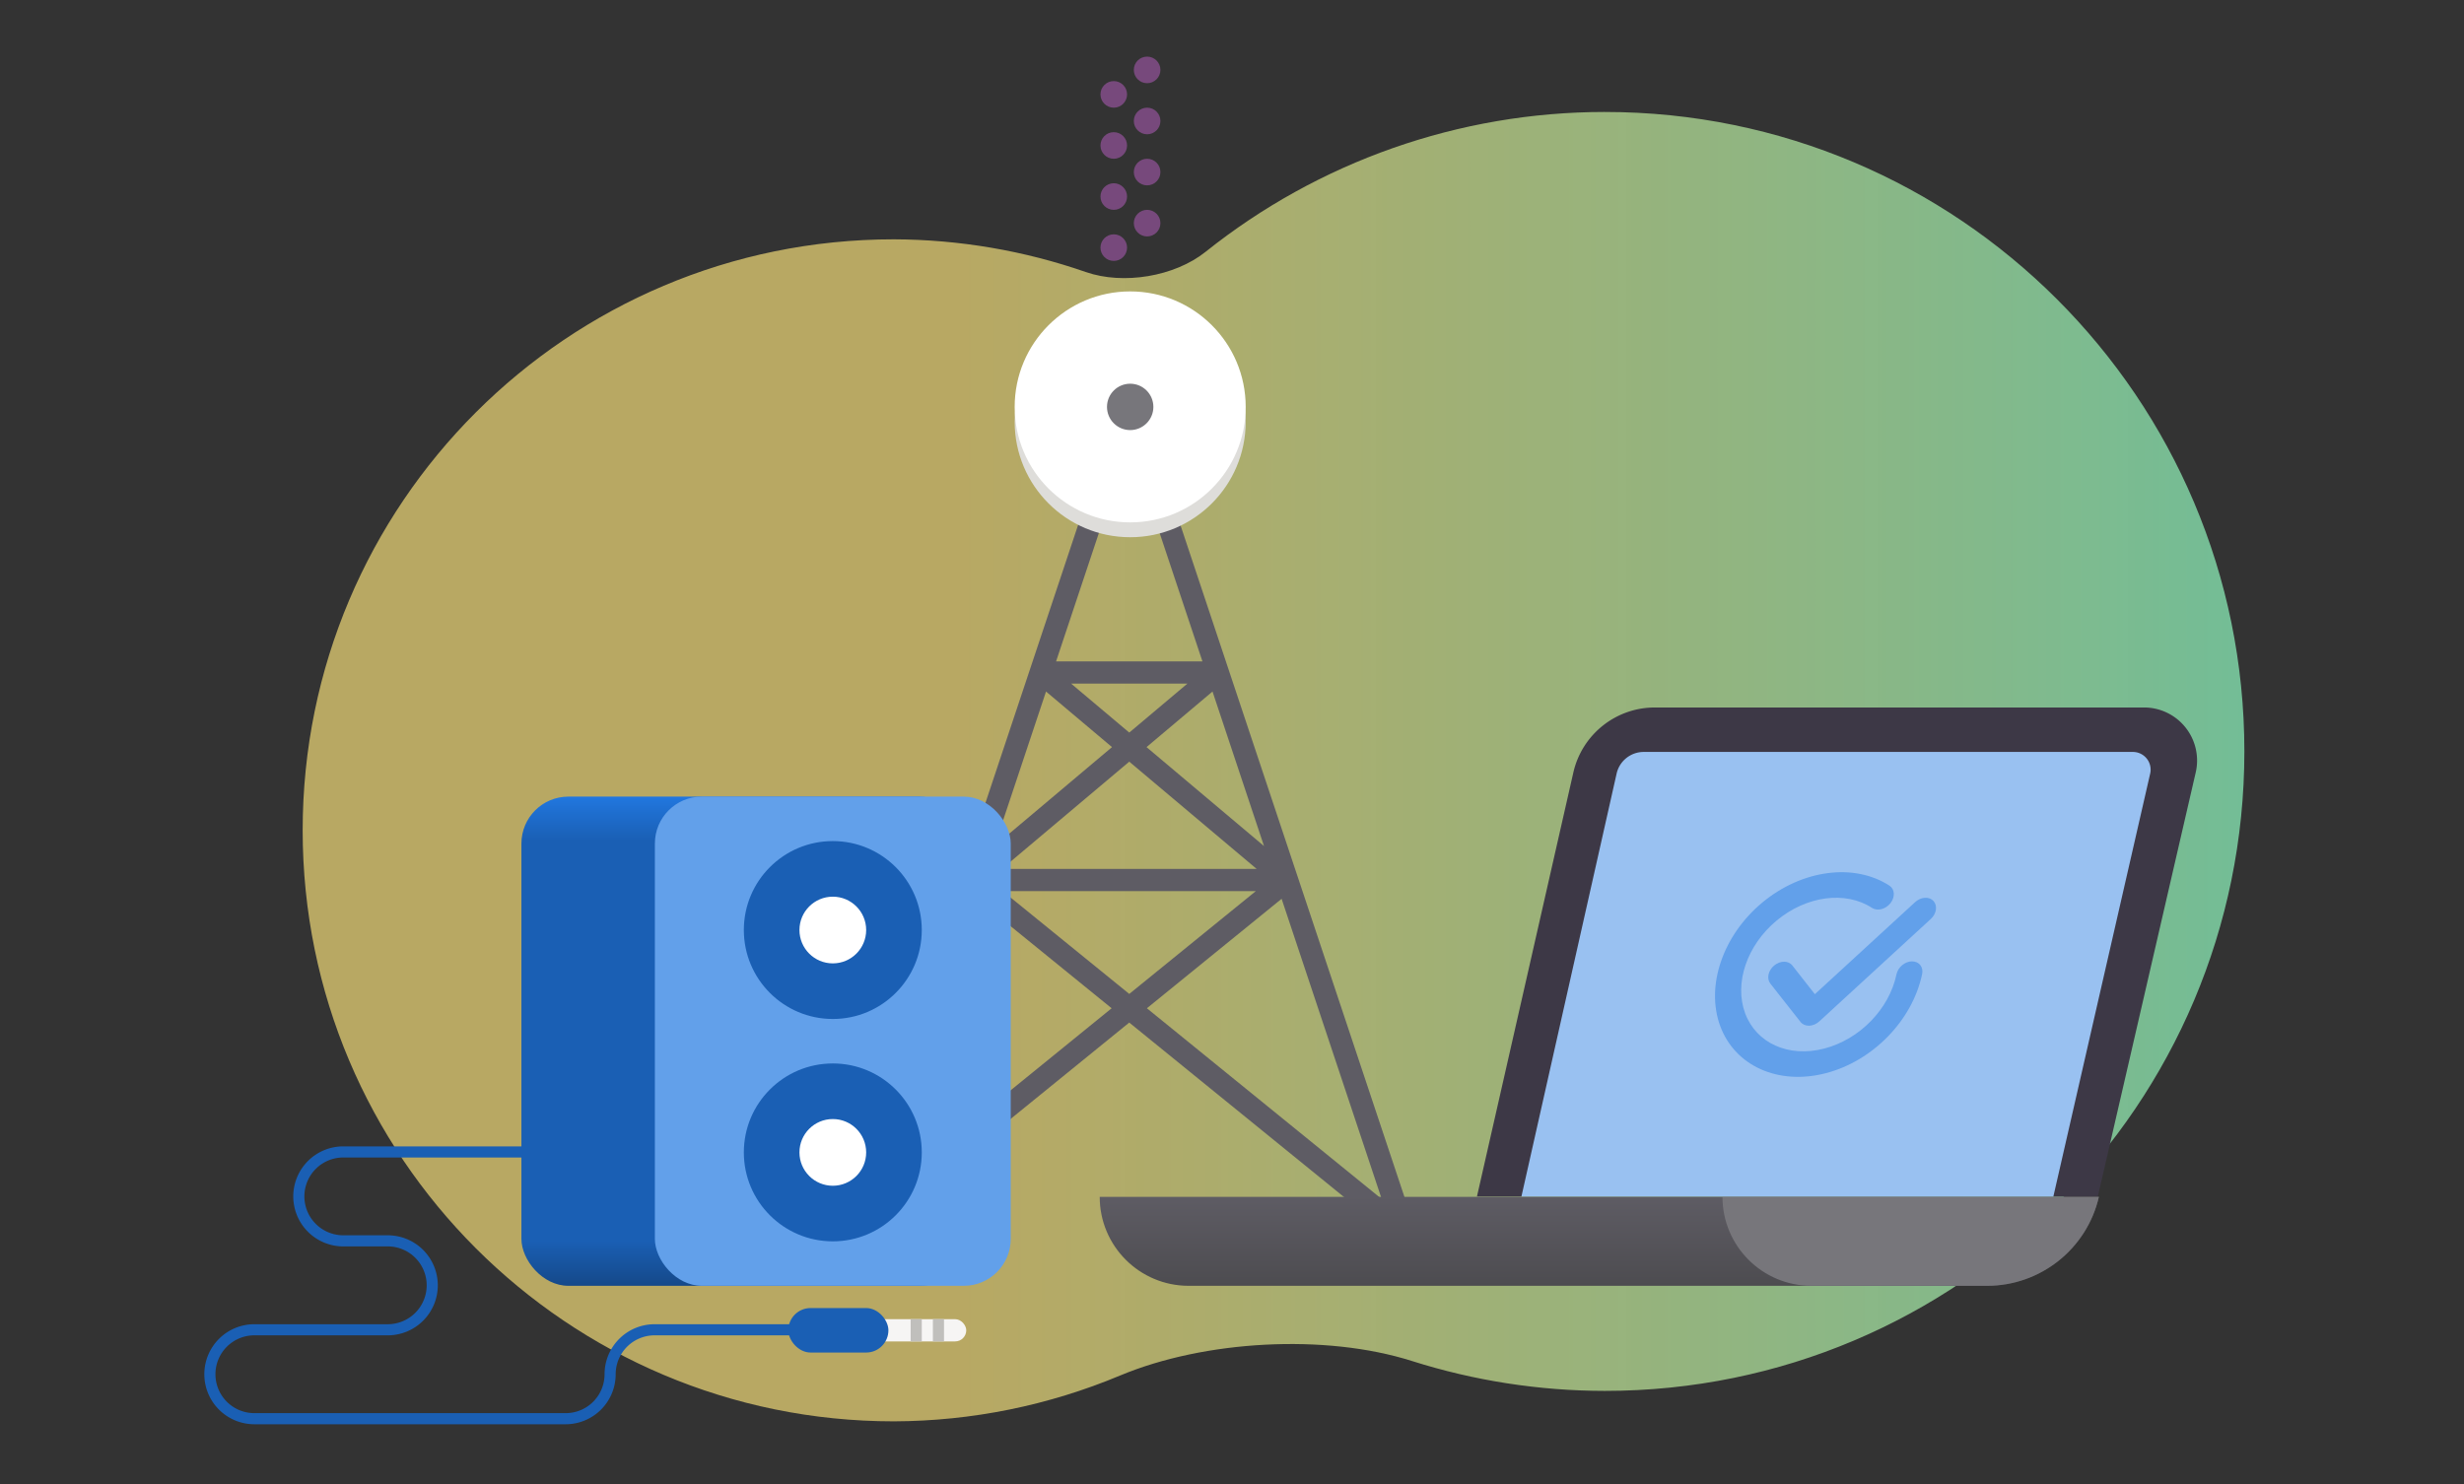 <?xml version="1.0" encoding="UTF-8" standalone="no"?>
<!-- Created with Inkscape (http://www.inkscape.org/) -->

<svg
   width="332"
   height="200"
   viewBox="0 0 332 200"
   version="1.1"
   id="svg5"
   inkscape:version="1.3.2 (091e20ef0f, 2023-11-25)"
   sodipodi:docname="permissions.svg"
   xmlns:inkscape="http://www.inkscape.org/namespaces/inkscape"
   xmlns:sodipodi="http://sodipodi.sourceforge.net/DTD/sodipodi-0.dtd"
   xmlns:xlink="http://www.w3.org/1999/xlink"
   xmlns="http://www.w3.org/2000/svg"
   xmlns:svg="http://www.w3.org/2000/svg">
  <rect x="0" y="0" width="332" height="200" fill="#333333" stroke="none"/>
  <sodipodi:namedview
     id="namedview7"
     pagecolor="#ffffff"
     bordercolor="#000000"
     borderopacity="0.25"
     inkscape:showpageshadow="false"
     inkscape:pageopacity="0.0"
     inkscape:pagecheckerboard="false"
     inkscape:deskcolor="#ffffff"
     inkscape:document-units="px"
     showgrid="false"
     inkscape:zoom="0.099784977"
     inkscape:cx="-661.42221"
     inkscape:cy="-65.140066"
     inkscape:current-layer="layer1"
     showguides="false"
     inkscape:window-width="1920"
     inkscape:window-height="1011"
     inkscape:window-x="0"
     inkscape:window-y="0"
     inkscape:window-maximized="1">
    <inkscape:grid
       id="grid1"
       units="px"
       originx="0"
       originy="0"
       spacingx="1"
       spacingy="1"
       empcolor="#0099e5"
       empopacity="0.302"
       color="#0099e5"
       opacity="0.149"
       empspacing="4"
       dotted="false"
       gridanglex="30"
       gridanglez="30"
       visible="false" />
  </sodipodi:namedview>
  <defs
     id="defs2">
    <inkscape:path-effect
       effect="fillet_chamfer"
       id="path-effect65"
       is_visible="true"
       lpeversion="1"
       nodesatellites_param="F,0,0,1,0,0,0,1 @ F,0,0,1,0,0,0,1 @ F,0,0,1,0,0,0,1 @ F,0,0,1,0,21.136,0,1 @ F,0,0,1,0,0,0,1 @ F,0,0,1,0,0,0,1 @ F,0,0,1,0,0,0,1 @ F,0,0,1,0,9.149,0,1"
       radius="0"
       unit="px"
       method="auto"
       mode="F"
       chamfer_steps="1"
       flexible="false"
       use_knot_distance="true"
       apply_no_radius="true"
       apply_with_radius="true"
       only_selected="false"
       hide_knots="false" />
    <linearGradient
       id="linearGradient63"
       inkscape:collect="always">
      <stop
         style="stop-color:#fbe47c;stop-opacity:0.664;"
         offset="0"
         id="stop63" />
      <stop
         style="stop-color:#87e8b5;stop-opacity:0.764;"
         offset="1"
         id="stop64" />
    </linearGradient>
    <inkscape:path-effect
       effect="fillet_chamfer"
       id="path-effect62"
       is_visible="true"
       lpeversion="1"
       nodesatellites_param="F,0,0,1,0,0,0,1 @ F,0,0,1,0,4,0,1 @ F,0,0,1,0,4,0,1 @ F,0,0,1,0,4,0,1 @ F,0,1,1,0,4,0,1 @ F,0,0,1,0,4,0,1 @ F,0,0,1,0,4,0,1 @ F,0,0,1,0,4,0,1 @ F,0,0,1,0,4,0,1 @ F,0,0,1,0,0,0,1"
       radius="0"
       unit="px"
       method="auto"
       mode="F"
       chamfer_steps="1"
       flexible="false"
       use_knot_distance="true"
       apply_no_radius="true"
       apply_with_radius="true"
       only_selected="false"
       hide_knots="false" />
    <inkscape:path-effect
       effect="fillet_chamfer"
       id="path-effect60"
       is_visible="true"
       lpeversion="1"
       nodesatellites_param="F,0,0,1,0,0,0,1 @ F,0,0,1,0,0,0,1 @ F,0,0,1,0,2,0,1 @ F,0,1,1,0,2,0,1"
       radius="0"
       unit="px"
       method="auto"
       mode="F"
       chamfer_steps="1"
       flexible="false"
       use_knot_distance="true"
       apply_no_radius="true"
       apply_with_radius="true"
       only_selected="false"
       hide_knots="false" />
    <inkscape:path-effect
       effect="fillet_chamfer"
       id="path-effect58"
       is_visible="true"
       lpeversion="1"
       nodesatellites_param="F,0,0,1,0,0,0,1 @ F,0,0,1,0,0,0,1 @ F,0,0,1,0,6,0,1 @ F,0,1,1,0,6,0,1"
       radius="0"
       unit="px"
       method="auto"
       mode="F"
       chamfer_steps="1"
       flexible="false"
       use_knot_distance="true"
       apply_no_radius="true"
       apply_with_radius="true"
       only_selected="false"
       hide_knots="false" />
    <inkscape:path-effect
       effect="fillet_chamfer"
       id="path-effect56"
       is_visible="true"
       lpeversion="1"
       nodesatellites_param="F,0,0,1,0,0,0,1 @ F,0,0,1,0,4,0,1 @ F,0,0,1,0,4,0,1 @ F,0,0,1,0,4,0,1 @ F,0,1,1,0,4,0,1 @ F,0,0,1,0,4,0,1 @ F,0,0,1,0,4,0,1 @ F,0,0,1,0,4,0,1 @ F,0,0,1,0,4,0,1 @ F,0,0,1,0,0,0,1"
       radius="0"
       unit="px"
       method="auto"
       mode="F"
       chamfer_steps="1"
       flexible="false"
       use_knot_distance="true"
       apply_no_radius="true"
       apply_with_radius="true"
       only_selected="false"
       hide_knots="false" />
    <linearGradient
       id="linearGradient26"
       inkscape:collect="always">
      <stop
         style="stop-color:#2177df;stop-opacity:1;"
         offset="0"
         id="stop26" />
      <stop
         style="stop-color:#1a5fb4;stop-opacity:1;"
         offset="0.091"
         id="stop28" />
      <stop
         style="stop-color:#1a5fb4;stop-opacity:1;"
         offset="0.909"
         id="stop29" />
      <stop
         style="stop-color:#15498a;stop-opacity:1;"
         offset="1"
         id="stop27" />
    </linearGradient>
    <inkscape:path-effect
       effect="fillet_chamfer"
       id="path-effect23"
       is_visible="true"
       lpeversion="1"
       nodesatellites_param="F,0,0,1,0,0,0,1 @ F,0,0,1,0,4,0,1 @ F,0,0,1,0,4,0,1 @ F,0,0,1,0,4,0,1 @ F,0,1,1,0,4,0,1 @ F,0,0,1,0,4,0,1 @ F,0,0,1,0,4,0,1 @ F,0,0,1,0,4,0,1 @ F,0,0,1,0,4,0,1 @ F,0,0,1,0,0,0,1"
       radius="0"
       unit="px"
       method="auto"
       mode="F"
       chamfer_steps="1"
       flexible="false"
       use_knot_distance="true"
       apply_no_radius="true"
       apply_with_radius="true"
       only_selected="false"
       hide_knots="false" />
    <linearGradient
       id="linearGradient5"
       inkscape:collect="always">
      <stop
         style="stop-color:#5e5c64;stop-opacity:1;"
         offset="0"
         id="stop5" />
      <stop
         style="stop-color:#4d4c50;stop-opacity:1;"
         offset="1"
         id="stop6" />
    </linearGradient>
    <inkscape:path-effect
       effect="fillet_chamfer"
       id="path-effect5"
       is_visible="true"
       lpeversion="1"
       nodesatellites_param="F,0,0,1,0,0,0,1 @ F,0,0,1,0,0,0,1 @ F,0,0,1,0,2,0,1 @ F,0,1,1,0,2,0,1"
       radius="0"
       unit="px"
       method="auto"
       mode="F"
       chamfer_steps="1"
       flexible="false"
       use_knot_distance="true"
       apply_no_radius="true"
       apply_with_radius="true"
       only_selected="false"
       hide_knots="false" />
    <inkscape:path-effect
       effect="fillet_chamfer"
       id="path-effect3"
       is_visible="true"
       lpeversion="1"
       nodesatellites_param="F,0,0,1,0,0,0,1 @ F,0,0,1,0,0,0,1 @ F,0,0,1,0,6,0,1 @ F,0,1,1,0,6,0,1"
       radius="0"
       unit="px"
       method="auto"
       mode="F"
       chamfer_steps="1"
       flexible="false"
       use_knot_distance="true"
       apply_no_radius="true"
       apply_with_radius="true"
       only_selected="false"
       hide_knots="false" />
    <inkscape:path-effect
       effect="fillet_chamfer"
       id="path-effect2"
       is_visible="true"
       lpeversion="1"
       nodesatellites_param="F,0,0,1,0,0,0,1 @ F,0,0,1,0,0,0,1 @ F,0,0,1,0,8,0,1 @ F,0,0,1,0,8.21,0,1 @ F,0,0,1,0,0,0,1 @ F,0,0,1,0,0,0,1"
       radius="0"
       unit="px"
       method="auto"
       mode="F"
       chamfer_steps="1"
       flexible="false"
       use_knot_distance="true"
       apply_no_radius="true"
       apply_with_radius="true"
       only_selected="false"
       hide_knots="false" />
    <inkscape:path-effect
       effect="fillet_chamfer"
       id="path-effect211"
       is_visible="true"
       lpeversion="1"
       nodesatellites_param="F,0,0,1,0,12.476,0,1 @ F,0,1,1,0,12.476,0,1 @ F,0,1,1,0,12.476,0,1 @ F,0,1,1,0,12.476,0,1 @ F,0,1,1,0,12.476,0,1 @ F,0,1,1,0,12.476,0,1 @ F,0,1,1,0,12.476,0,1 @ F,0,1,1,0,12.476,0,1 @ F,0,1,1,0,12.476,0,1 @ F,0,1,1,0,12.476,0,1 @ F,0,1,1,0,12.476,0,1 @ F,0,1,1,0,12.476,0,1 @ F,0,1,1,0,12.476,0,1 @ F,0,1,1,0,12.476,0,1 @ F,0,1,1,0,12.476,0,1 @ F,0,1,1,0,12.476,0,1 @ F,0,1,1,0,12.476,0,1 @ F,0,1,1,0,12.476,0,1 @ F,0,1,1,0,12.476,0,1 @ F,0,1,1,0,12.476,0,1 @ F,0,1,1,0,12.476,0,1 @ F,0,1,1,0,12.476,0,1 @ F,0,1,1,0,12.476,0,1 @ F,0,1,1,0,12.476,0,1 @ F,0,1,1,0,12.476,0,1 @ F,0,1,1,0,12.476,0,1 @ F,0,1,1,0,12.476,0,1 @ F,0,1,1,0,12.476,0,1 @ F,0,1,1,0,12.476,0,1 @ F,0,1,1,0,12.476,0,1 @ F,0,1,1,0,12.476,0,1 @ F,0,1,1,0,12.476,0,1"
       radius="0"
       unit="px"
       method="auto"
       mode="F"
       chamfer_steps="1"
       flexible="false"
       use_knot_distance="true"
       apply_no_radius="true"
       apply_with_radius="true"
       only_selected="false"
       hide_knots="false" />
    <inkscape:path-effect
       effect="fillet_chamfer"
       id="path-effect157"
       is_visible="true"
       lpeversion="1"
       nodesatellites_param="F,0,0,1,0,12.476,0,1 @ F,0,1,1,0,12.476,0,1 @ F,0,1,1,0,12.476,0,1 @ F,0,1,1,0,12.476,0,1 @ F,0,1,1,0,12.476,0,1 @ F,0,1,1,0,12.476,0,1 @ F,0,1,1,0,12.476,0,1 @ F,0,1,1,0,12.476,0,1 @ F,0,1,1,0,12.476,0,1 @ F,0,1,1,0,12.476,0,1 @ F,0,1,1,0,12.476,0,1 @ F,0,1,1,0,12.476,0,1 @ F,0,1,1,0,12.476,0,1 @ F,0,1,1,0,12.476,0,1 @ F,0,1,1,0,12.476,0,1 @ F,0,1,1,0,12.476,0,1 @ F,0,1,1,0,12.476,0,1 @ F,0,1,1,0,12.476,0,1 @ F,0,1,1,0,12.476,0,1 @ F,0,1,1,0,12.476,0,1 @ F,0,1,1,0,12.476,0,1 @ F,0,1,1,0,12.476,0,1 @ F,0,1,1,0,12.476,0,1 @ F,0,1,1,0,12.476,0,1 @ F,0,1,1,0,12.476,0,1 @ F,0,1,1,0,12.476,0,1 @ F,0,1,1,0,12.476,0,1 @ F,0,1,1,0,12.476,0,1 @ F,0,1,1,0,12.476,0,1 @ F,0,1,1,0,12.476,0,1 @ F,0,1,1,0,12.476,0,1 @ F,0,1,1,0,12.476,0,1"
       radius="0"
       unit="px"
       method="auto"
       mode="F"
       chamfer_steps="1"
       flexible="false"
       use_knot_distance="true"
       apply_no_radius="true"
       apply_with_radius="true"
       only_selected="false"
       hide_knots="false" />
    <inkscape:path-effect
       effect="fillet_chamfer"
       id="path-effect102"
       is_visible="true"
       lpeversion="1"
       nodesatellites_param="F,0,0,1,0,12.476,0,1 @ F,0,1,1,0,12.476,0,1 @ F,0,1,1,0,12.476,0,1 @ F,0,1,1,0,12.476,0,1 @ F,0,1,1,0,12.476,0,1 @ F,0,1,1,0,12.476,0,1 @ F,0,1,1,0,12.476,0,1 @ F,0,1,1,0,12.476,0,1 @ F,0,1,1,0,12.476,0,1 @ F,0,1,1,0,12.476,0,1 @ F,0,1,1,0,12.476,0,1 @ F,0,1,1,0,12.476,0,1 @ F,0,1,1,0,12.476,0,1 @ F,0,1,1,0,12.476,0,1 @ F,0,1,1,0,12.476,0,1 @ F,0,1,1,0,12.476,0,1 @ F,0,1,1,0,12.476,0,1 @ F,0,1,1,0,12.476,0,1 @ F,0,1,1,0,12.476,0,1 @ F,0,1,1,0,12.476,0,1 @ F,0,1,1,0,12.476,0,1 @ F,0,1,1,0,12.476,0,1 @ F,0,1,1,0,12.476,0,1 @ F,0,1,1,0,12.476,0,1 @ F,0,1,1,0,12.476,0,1 @ F,0,1,1,0,12.476,0,1 @ F,0,1,1,0,12.476,0,1 @ F,0,1,1,0,12.476,0,1 @ F,0,1,1,0,12.476,0,1 @ F,0,1,1,0,12.476,0,1 @ F,0,1,1,0,12.476,0,1 @ F,0,1,1,0,12.476,0,1"
       radius="0"
       unit="px"
       method="auto"
       mode="F"
       chamfer_steps="1"
       flexible="false"
       use_knot_distance="true"
       apply_no_radius="true"
       apply_with_radius="true"
       only_selected="false"
       hide_knots="false" />
    <inkscape:path-effect
       effect="fillet_chamfer"
       id="path-effect39"
       is_visible="true"
       lpeversion="1"
       nodesatellites_param="F,0,0,1,0,3.414,0,1 @ F,0,0,1,0,0,0,1 @ F,0,0,1,0,0,0,1 @ F,0,0,1,0,0,0,1 @ F,0,0,1,0,0,0,1 @ F,0,0,1,0,0,0,1 @ F,0,0,1,0,0,0,1 @ F,0,0,1,0,0,0,1"
       radius="0"
       unit="px"
       method="auto"
       mode="F"
       chamfer_steps="1"
       flexible="false"
       use_knot_distance="true"
       apply_no_radius="true"
       apply_with_radius="true"
       only_selected="false"
       hide_knots="false" />
    <clipPath
       clipPathUnits="userSpaceOnUse"
       id="clipPath31">
      <path
         style="opacity:1;fill:#865e3c;fill-opacity:1;stroke-width:2;stroke-linecap:round;stroke-linejoin:round;stroke-dasharray:3.576, 3.576"
         d="m 104.571,32 c -2.533,0 -4.571,1.784 -4.571,4 V 82 H 228 V 36 c 0,-2.216 -2.039,-4 -4.571,-4 z"
         id="path32" />
    </clipPath>
    <clipPath
       clipPathUnits="userSpaceOnUse"
       id="clipPath33">
      <path
         style="opacity:1;fill:#865e3c;fill-opacity:1;stroke-width:2;stroke-linecap:round;stroke-linejoin:round;stroke-dasharray:3.576, 3.576"
         d="m 100,90 v 46 c 0,2.216 2.103,4 4.714,4 h 122.571 c 2.612,0 4.714,-1.784 4.714,-4 V 90 Z"
         id="path34" />
    </clipPath>
    <linearGradient
       inkscape:collect="always"
       xlink:href="#linearGradient5"
       id="linearGradient6"
       x1="176.923"
       y1="156"
       x2="176.923"
       y2="164"
       gradientUnits="userSpaceOnUse"
       gradientTransform="matrix(1.498,0,0,1.498,-49.616,-72.452)" />
    <linearGradient
       inkscape:collect="always"
       xlink:href="#linearGradient26"
       id="linearGradient27"
       x1="100"
       y1="120"
       x2="100"
       y2="164"
       gradientUnits="userSpaceOnUse"
       gradientTransform="matrix(1.498,0,0,1.498,-49.616,-72.452)" />
    <linearGradient
       inkscape:collect="always"
       xlink:href="#linearGradient63"
       id="linearGradient65"
       gradientUnits="userSpaceOnUse"
       gradientTransform="translate(-35.383,-4.215)"
       x1="248.08"
       y1="113.078"
       x2="85.016"
       y2="113.078" />
  </defs>
  <g
     inkscape:label="Layer 1"
     inkscape:groupmode="layer"
     id="layer1">
    <path
       id="circle65"
       style="fill:url(#linearGradient65);stroke:none;stroke-width:1.461;stroke-linecap:butt;stroke-linejoin:miter;stroke-dasharray:none;stroke-opacity:1"
       d="m 131.166,27.33 c -45.03,-8.12e-4 -81.534,36.503 -81.533,81.533 2.7e-4,45.029 36.504,81.532 81.533,81.531 8.383,-0.006 16.671,-1.304 24.582,-3.813 11.096,-3.518 26.473,-2.636 37.206,1.855 9.075,3.797 18.869,5.808 28.843,5.84 41.617,-7.5e-4 75.354,-33.738 75.354,-75.355 -7.4e-4,-41.616 -33.737,-75.353 -75.354,-75.354 -8.359,0.027 -16.634,1.445 -24.491,4.175 -4.77,1.658 -11.306,0.573 -15.251,-2.58 -14.378,-11.488 -32.306,-17.833 -50.889,-17.834 z"
       transform="matrix(-1.057,0,0,1.057,354.87,-13.797)" />
    <path
       style="fill:none;fill-opacity:1;stroke:#1a5fb4;stroke-width:1;stroke-linecap:butt;stroke-linejoin:miter;stroke-dasharray:none;stroke-opacity:1"
       d="M 85.948,152 H 64 a 4,4 135 0 0 -4,4 4,4 45 0 0 4,4 h 4 a 4,4 45 0 1 4,4 4,4 135 0 1 -4,4 H 56 a 4,4 135 0 0 -4,4 4,4 45 0 0 4,4 l 28,0 a 4,4 135 0 0 4,-4 4,4 135 0 1 4,-4 h 20"
       id="path23"
       sodipodi:nodetypes="cccccccccc"
       transform="matrix(1.498,0,0,1.498,-49.616,-72.452)" />
    <g
       id="g21"
       transform="matrix(1.498,0,0,1.498,-291.251,-41.062)"
       style="fill:#5e5c64">
      <path
         id="path16"
         style="color:#000000;fill:#5e5c64;stroke-linecap:square;-inkscape-stroke:none"
         d="m 296,60.838 -15.154,45.461 a 1,1 0 0 0 -0.002,0.008 l -10.518,31.557 -0.725,2.17 -0.316,0.947 1.898,0.633 0.316,-0.949 0.617,-1.852 23.883,-19.406 23.883,19.406 0.186,0.555 0.5,-0.166 a 1,1 0 0 0 0.863,-0.289 l 0.533,-0.178 -0.314,-0.947 -10.494,-31.48 v -0.004 a 1,1 0 0 0 -0.004,-0.008 l -0.006,-0.019 a 1,1 0 0 0 -0.004,-0.008 z m 0,6.326 6.582,19.748 h -13.164 z m -5.23,21.748 h 10.461 l -5.23,4.406 z m -2.256,0.713 5.934,5 -10.568,8.902 z m 14.975,0 4.633,13.904 -10.568,-8.904 z m -7.488,6.309 11.457,9.65 h -22.914 z m -11.379,11.65 h 22.758 l -11.379,9.246 z m -2.324,0.688 12.117,9.848 -21.119,17.16 z m 27.406,0 9.002,27.008 -21.119,-17.16 z" />
    </g>
    <circle
       style="fill:#deddda;fill-opacity:1;stroke:none;stroke-width:1.498;stroke-linecap:round;stroke-linejoin:round;stroke-dasharray:none;stroke-opacity:1"
       id="circle82"
       cx="152.281"
       cy="56.837"
       r="15.564" />
    <path
       id="path1"
       style="fill:#3d3846;stroke-width:2;stroke-dasharray:2, 2"
       d="m 278,104 h 55.846 l 8.805,-38.154 A 4.773,4.773 51.498 0 0 338,60 l -44,0 a 7.517,7.517 141.402 0 0 -7.33,5.851 z"
       transform="matrix(1.498,0,0,1.498,-217.439,5.466)" />
    <path
       id="path2"
       style="fill:url(#linearGradient6);stroke-width:2.997;stroke-dasharray:2.997, 2.997"
       d="m 148.175,161.301 c 0,6.62 5.367,11.987 11.987,11.987 h 107.571 c 7.201,0 13.449,-4.971 15.068,-11.987 z"
       sodipodi:nodetypes="ccccc" />
    <path
       id="path3"
       style="fill:#77767b;stroke-width:2.997;stroke-dasharray:2.997, 2.997"
       d="m 232.086,161.301 c 0,6.62 5.367,11.987 11.987,11.987 h 23.66 c 7.201,0 13.449,-4.971 15.068,-11.987 z"
       sodipodi:nodetypes="ccccc" />
    <path
       id="path4"
       style="fill:#99c1f1;stroke-width:2;stroke-dasharray:2, 2"
       d="m 282,104 h 47.846 l 8.708,-38.05 A 1.594,1.594 51.445 0 0 337,64 h -44 a 2.5,2.5 141.34 0 0 -2.439,1.951 z"
       sodipodi:nodetypes="ccccc"
       transform="matrix(1.498,0,0,1.498,-217.439,5.466)" />
    <rect
       style="fill:url(#linearGradient27);stroke:none;stroke-width:2.997;stroke-linecap:round;stroke-dasharray:none"
       id="rect7"
       width="59.937"
       height="65.93"
       x="70.257"
       y="107.358"
       ry="6.325"
       rx="6.325" />
    <rect
       style="fill:#62a0ea;fill-opacity:1;stroke:none;stroke-width:2.997;stroke-linecap:round;stroke-dasharray:none"
       id="rect6"
       width="47.949"
       height="65.93"
       x="88.238"
       y="107.358"
       ry="6.325"
       rx="6.325" />
    <circle
       style="fill:#1a5fb4;fill-opacity:1;stroke:none;stroke-width:2.997;stroke-linecap:round;stroke-dasharray:none"
       id="circle7"
       cx="112.213"
       cy="155.307"
       r="11.987" />
    <circle
       style="fill:#1a5fb4;fill-opacity:1;stroke:none;stroke-width:2.997;stroke-linecap:round;stroke-dasharray:none"
       id="circle8"
       cx="112.213"
       cy="125.339"
       r="11.987" />
    <circle
       style="fill:#ffffff;fill-opacity:1;stroke:none;stroke-width:2.997;stroke-linecap:round;stroke-dasharray:none"
       id="path8"
       cx="112.213"
       cy="125.339"
       r="4.495" />
    <circle
       style="fill:#ffffff;fill-opacity:1;stroke:none;stroke-width:2.997;stroke-linecap:round;stroke-dasharray:none"
       id="circle9"
       cx="112.213"
       cy="155.307"
       r="4.495" />
    <circle
       style="fill:#ffffff;fill-opacity:1;stroke:none;stroke-width:1.498;stroke-linecap:round;stroke-linejoin:round;stroke-dasharray:none;stroke-opacity:1"
       id="path22"
       cx="152.281"
       cy="54.837"
       r="15.564" />
    <circle
       style="fill:#77767b;fill-opacity:1;stroke:none;stroke-width:2.997;stroke-linecap:round;stroke-linejoin:round;stroke-dasharray:none;stroke-opacity:1"
       id="circle22"
       cx="152.281"
       cy="54.837"
       r="3.125" />
    <rect
       style="fill:#f6f5f4;fill-opacity:1;stroke:none;stroke-width:1.498;stroke-linecap:butt;stroke-linejoin:miter;stroke-dasharray:none;stroke-opacity:1"
       id="rect24"
       width="14.984"
       height="2.997"
       x="115.21"
       y="177.784"
       ry="1.498"
       rx="1.498" />
    <rect
       style="fill:#1a5fb4;fill-opacity:1;stroke:none;stroke-width:1.498;stroke-linecap:butt;stroke-linejoin:miter;stroke-dasharray:none;stroke-opacity:1"
       id="rect23"
       width="13.486"
       height="5.994"
       x="106.219"
       y="176.285"
       ry="2.997" />
    <rect
       style="fill:#c0bfbc;fill-opacity:1;stroke:none;stroke-width:1.498;stroke-linecap:butt;stroke-linejoin:miter;stroke-dasharray:none;stroke-opacity:1"
       id="rect25"
       width="1.498"
       height="2.997"
       x="122.702"
       y="177.784" />
    <rect
       style="fill:#c0bfbc;fill-opacity:1;stroke:none;stroke-width:1.498;stroke-linecap:butt;stroke-linejoin:miter;stroke-dasharray:none;stroke-opacity:1"
       id="rect26"
       width="1.498"
       height="2.997"
       x="125.698"
       y="177.784" />
    <circle
       style="fill:#bf61ca;fill-opacity:0.486;stroke:none;stroke-width:1;stroke-linecap:butt;stroke-linejoin:miter;stroke-dasharray:none;stroke-opacity:0.444"
       id="path71"
       cx="150.07"
       cy="33.372"
       r="1.792" />
    <circle
       style="fill:#bf61ca;fill-opacity:0.486;stroke:none;stroke-width:1;stroke-linecap:butt;stroke-linejoin:miter;stroke-dasharray:none;stroke-opacity:0.444"
       id="circle71"
       cx="150.07"
       cy="26.488"
       r="1.792" />
    <circle
       style="fill:#bf61ca;fill-opacity:0.486;stroke:none;stroke-width:1;stroke-linecap:butt;stroke-linejoin:miter;stroke-dasharray:none;stroke-opacity:0.444"
       id="circle72"
       cx="150.07"
       cy="19.605"
       r="1.792" />
    <circle
       style="fill:#bf61ca;fill-opacity:0.486;stroke:none;stroke-width:1;stroke-linecap:butt;stroke-linejoin:miter;stroke-dasharray:none;stroke-opacity:0.444"
       id="circle77"
       cx="150.07"
       cy="12.721"
       r="1.792" />
    <circle
       style="fill:#c061cb;fill-opacity:0.485;stroke:none;stroke-width:1;stroke-linecap:butt;stroke-linejoin:miter;stroke-dasharray:none;stroke-opacity:0.444"
       id="circle78"
       cx="154.563"
       cy="30.071"
       r="1.792" />
    <circle
       style="fill:#c061cb;fill-opacity:0.485;stroke:none;stroke-width:1;stroke-linecap:butt;stroke-linejoin:miter;stroke-dasharray:none;stroke-opacity:0.444"
       id="circle79"
       cx="154.563"
       cy="23.188"
       r="1.792" />
    <circle
       style="fill:#c061cb;fill-opacity:0.485;stroke:none;stroke-width:1;stroke-linecap:butt;stroke-linejoin:miter;stroke-dasharray:none;stroke-opacity:0.444"
       id="circle80"
       cx="154.563"
       cy="16.304"
       r="1.792" />
    <circle
       style="fill:#c061cb;fill-opacity:0.485;stroke:none;stroke-width:1;stroke-linecap:butt;stroke-linejoin:miter;stroke-dasharray:none;stroke-opacity:0.444"
       id="circle81"
       cx="154.563"
       cy="9.421"
       r="1.792" />
    <g
       fill="#222222"
       id="g2"
       transform="matrix(1.724,0,-0.368,1.724,234.34,117.547)"
       style="fill:#62a0ea;stroke-width:0.58">
      <path
         d="M 9.492,0.141 C 8.641,-0.023 7.77,-0.043 6.918,0.074 5.219,0.305 3.59,1.082 2.316,2.367 -0.23,4.934 -0.734,8.906 1.086,12.031 c 1.824,3.121 5.531,4.637 9.02,3.684 3.488,-0.949 5.906,-4.133 5.891,-7.75 0,-0.551 -0.453,-1 -1.004,-0.996 -0.551,0.004 -0.996,0.453 -0.996,1.004 0.016,2.723 -1.793,5.098 -4.418,5.816 C 6.953,14.504 4.188,13.371 2.816,11.023 1.445,8.672 1.82,5.707 3.738,3.773 5.652,1.844 8.613,1.438 10.977,2.789 11.453,3.062 12.066,2.898 12.34,2.418 12.613,1.938 12.449,1.328 11.969,1.051 11.184,0.605 10.348,0.301 9.492,0.141 Z m 0,0"
         id="path1-6"
         style="fill:#62a0ea;stroke-width:0.58" />
      <path
         d="M 15.754,3.656 C 15.93,3.457 16.016,3.195 16,2.934 15.98,2.668 15.859,2.422 15.66,2.246 15.461,2.07 15.199,1.98 14.934,2 14.668,2.016 14.422,2.141 14.246,2.34 L 7.949,9.535 5.707,7.289 C 5.316,6.898 4.684,6.898 4.293,7.289 4.105,7.477 4,7.734 4,8 4,8.266 4.105,8.52 4.293,8.707 l 3,3 C 7.488,11.902 7.758,12.008 8.035,12 8.312,11.988 8.57,11.867 8.754,11.656 Z m 0,0"
         id="path2-7"
         style="fill:#62a0ea;stroke-width:0.58" />
    </g>
  </g>
</svg>
